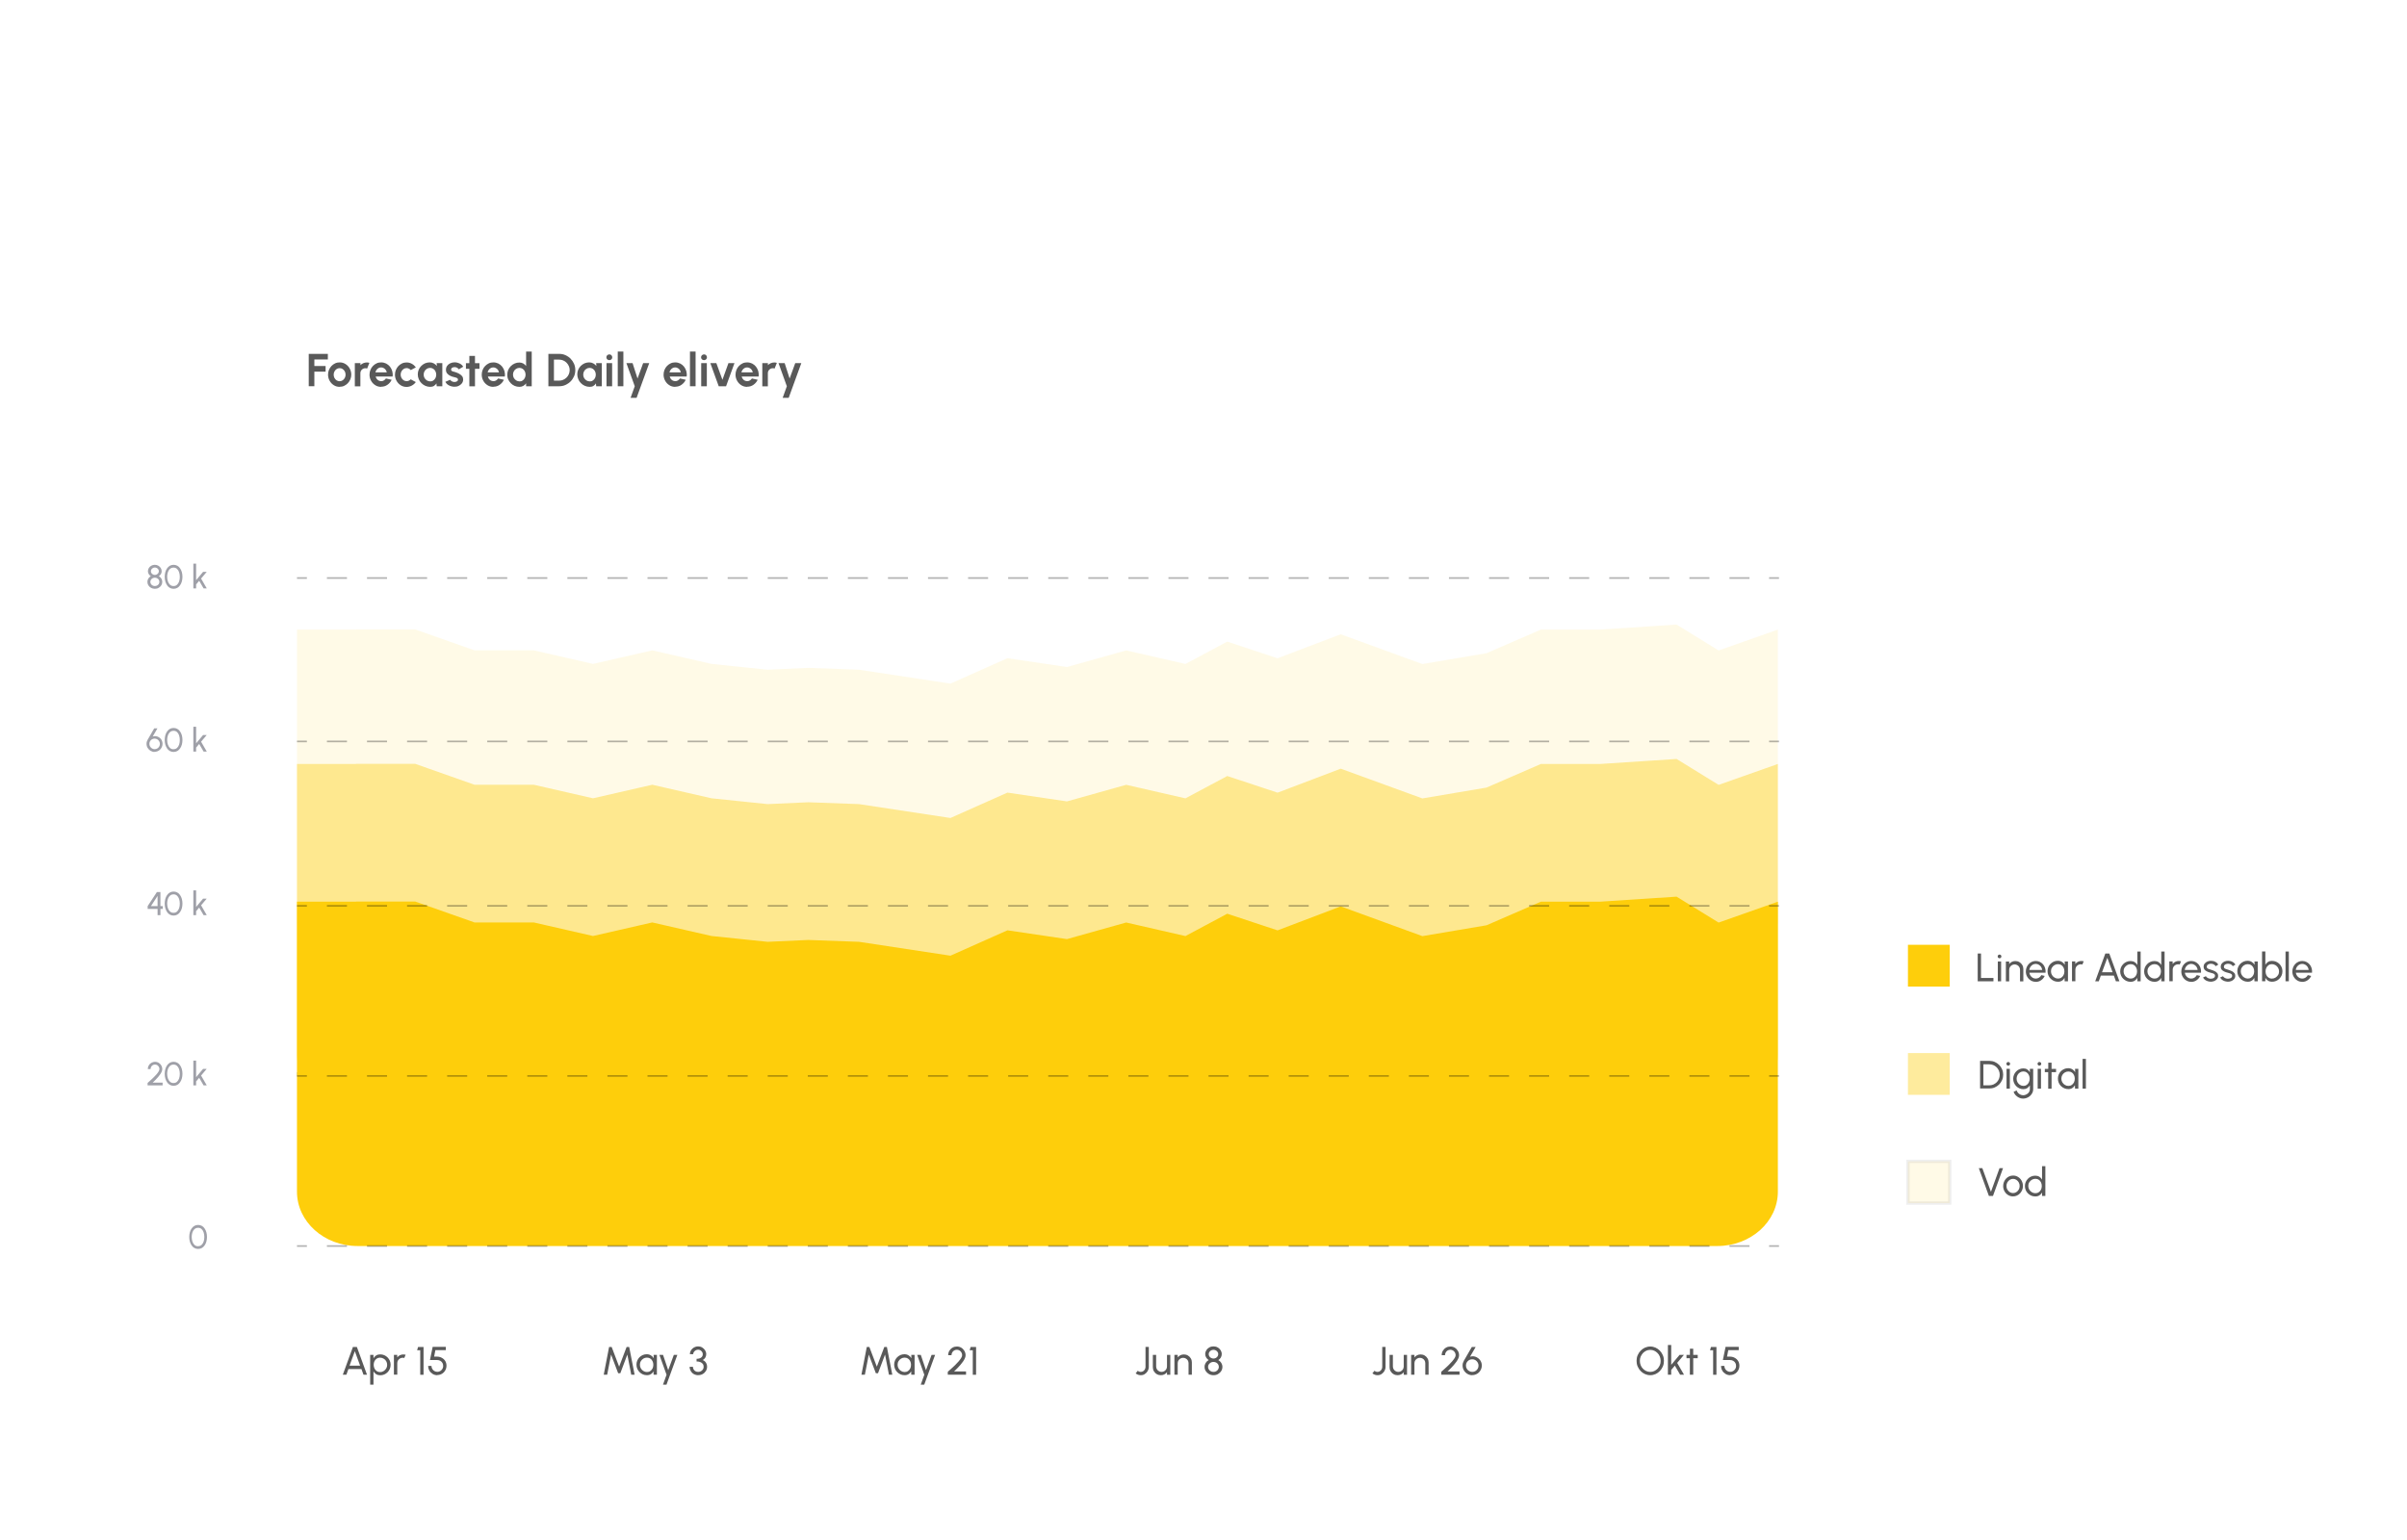 <svg xmlns="http://www.w3.org/2000/svg" xmlns:xlink="http://www.w3.org/1999/xlink" id="Layer_1" data-name="Layer 1" viewBox="0 0 364 233"><defs><style>      .cls-1 {        opacity: .3;      }      .cls-2, .cls-3 {        opacity: .1;      }      .cls-2, .cls-3, .cls-4, .cls-5 {        fill: #fece0b;      }      .cls-6 {        fill: #9fa0a8;      }      .cls-3 {        stroke: #5e5e5e;      }      .cls-3, .cls-7, .cls-8, .cls-9, .cls-10 {        stroke-miterlimit: 10;      }      .cls-3, .cls-8, .cls-9 {        stroke-width: .5px;      }      .cls-4 {        opacity: .4;      }      .cls-7, .cls-8, .cls-9, .cls-10 {        fill: none;      }      .cls-7, .cls-10 {        stroke: #000;        stroke-width: .25px;      }      .cls-11 {        fill: #fff;        filter: url(#drop-shadow-1);      }      .cls-12 {        fill: #595959;      }      .cls-8, .cls-9 {        stroke: #afafaf;      }      .cls-9 {        stroke-dasharray: 3.02 3.02;      }      .cls-10 {        stroke-dasharray: 3.03 3.03;      }    </style><filter id="drop-shadow-1" x="27.2" y="58.26" width="260" height="148" filterUnits="userSpaceOnUse"></filter></defs><rect class="cls-11" x="36.34" y="66.84" width="241.38" height="130.68" rx="9.63" ry="9.63"></rect><g><path class="cls-12" d="M46.69,58.43v-4.9h2.89v.85h-2.04v.99h1.7v.85h-1.7v2.2h-.85Z"></path><path class="cls-12" d="M51.36,58.52c-.32,0-.62-.08-.88-.25-.27-.17-.48-.39-.63-.67-.16-.28-.24-.59-.24-.93,0-.26.05-.5.14-.72s.22-.42.38-.59c.16-.17.35-.3.56-.4.21-.1.44-.14.68-.14.32,0,.62.08.88.25.27.17.48.39.63.67s.24.59.24.93c0,.25-.05.49-.14.71s-.22.42-.38.59c-.16.17-.35.3-.56.4-.21.1-.44.14-.68.14ZM51.36,57.67c.17,0,.32-.05.46-.14.13-.09.24-.21.32-.36.08-.15.12-.31.12-.49s-.04-.35-.12-.5c-.08-.15-.19-.27-.33-.36-.14-.09-.29-.13-.45-.13s-.32.05-.46.14c-.13.09-.24.21-.32.36-.08.15-.12.32-.12.49s.04.35.12.5.19.27.33.36c.14.09.29.13.45.13Z"></path><path class="cls-12" d="M53.66,58.43v-3.5s.85,0,.85,0v.31c.12-.13.26-.23.43-.3.17-.07.34-.11.54-.11.13,0,.26.02.38.06l-.34.86c-.09-.04-.18-.05-.27-.05-.14,0-.26.03-.38.1s-.2.16-.27.27-.1.24-.1.38v1.99h-.85Z"></path><path class="cls-12" d="M57.63,58.52c-.32,0-.62-.08-.88-.25-.27-.17-.48-.39-.63-.67-.16-.28-.24-.59-.24-.93,0-.25.05-.49.14-.72s.22-.42.38-.59c.16-.17.35-.3.56-.4.21-.1.44-.14.68-.14.27,0,.52.06.75.17.23.12.42.27.58.47.16.2.27.43.35.69.07.26.09.53.05.81h-2.56c.03.13.09.25.16.35.07.1.17.19.28.25.11.06.24.09.39.1.15,0,.29-.03.41-.11.12-.07.22-.17.31-.3l.87.2c-.14.31-.36.56-.64.76s-.6.29-.95.29ZM56.77,56.33h1.72c-.03-.14-.08-.27-.16-.38s-.18-.2-.31-.27c-.12-.07-.25-.1-.39-.1s-.27.03-.39.1c-.12.07-.22.16-.3.27-.08.11-.14.24-.17.38Z"></path><path class="cls-12" d="M62.11,57.38l.77.42c-.16.22-.36.4-.61.53-.24.13-.51.2-.79.2-.32,0-.62-.08-.88-.25-.27-.17-.48-.39-.63-.67-.16-.28-.24-.59-.24-.93,0-.26.05-.5.14-.72s.22-.42.38-.59c.16-.17.35-.3.56-.4.21-.1.44-.14.68-.14.29,0,.55.07.79.2.24.13.44.31.61.54l-.77.41c-.08-.09-.18-.17-.29-.22-.11-.05-.22-.08-.34-.08-.17,0-.32.05-.46.14-.13.09-.24.21-.32.36-.08.15-.12.31-.12.49s.04.34.12.49c.08.15.19.27.32.36.14.09.29.14.46.14.12,0,.24-.03.35-.08.11-.05.2-.12.28-.21Z"></path><path class="cls-12" d="M66.04,54.93h.85v3.5h-.85l-.04-.43c-.1.16-.22.28-.38.38s-.34.14-.56.14c-.26,0-.5-.05-.73-.15s-.42-.23-.6-.41-.31-.37-.4-.6c-.1-.23-.15-.47-.15-.73s.05-.48.14-.7c.09-.22.22-.41.39-.58.17-.17.36-.29.57-.39.22-.09.45-.14.7-.14.23,0,.44.05.62.15.18.1.34.23.47.39l-.04-.45ZM65.04,57.7c.18,0,.34-.04.48-.14.14-.09.25-.21.33-.37.08-.16.12-.33.12-.51s-.04-.36-.12-.52c-.08-.16-.19-.28-.33-.37-.14-.09-.3-.14-.48-.14s-.34.05-.49.14c-.15.09-.27.22-.35.37-.09.15-.13.33-.13.51s.04.36.13.51.21.28.36.37c.15.09.31.14.49.14Z"></path><path class="cls-12" d="M68.63,58.5c-.18-.01-.36-.05-.53-.11s-.32-.15-.45-.25c-.13-.11-.23-.24-.3-.38l.72-.31s.07.1.14.15c.06.05.14.1.23.13.09.04.18.05.29.05.09,0,.17-.01.25-.04s.15-.06.2-.11c.05-.05.08-.12.08-.2s-.03-.15-.09-.2-.13-.08-.22-.11-.18-.05-.26-.07c-.22-.04-.43-.11-.62-.21-.19-.09-.34-.21-.46-.36s-.17-.33-.17-.54c0-.23.06-.43.18-.6.12-.17.28-.3.48-.39s.41-.14.64-.14c.28,0,.53.06.76.17s.42.28.55.49l-.67.4c-.03-.06-.08-.11-.14-.16s-.12-.09-.2-.12c-.08-.03-.15-.05-.24-.05-.1,0-.2,0-.29.03-.09.02-.16.06-.21.12s-.08.13-.08.22.03.16.1.2.15.08.25.1.19.05.29.08c.21.07.4.15.58.25.18.1.33.22.44.36.11.14.16.31.16.51,0,.23-.07.42-.2.59-.14.17-.31.3-.52.39s-.44.12-.68.11Z"></path><path class="cls-12" d="M72.51,55.79h-.68v2.65h-.85v-2.65h-.52v-.85h.52v-1.1h.85v1.1h.68v.85Z"></path><path class="cls-12" d="M74.6,58.52c-.32,0-.62-.08-.88-.25-.27-.17-.48-.39-.63-.67-.16-.28-.24-.59-.24-.93,0-.25.05-.49.14-.72s.22-.42.38-.59c.16-.17.35-.3.56-.4.21-.1.44-.14.68-.14.27,0,.52.06.75.17.23.12.42.27.58.47.16.2.27.43.35.69.07.26.09.53.05.81h-2.56c.03.13.09.25.16.35.07.1.17.19.28.25.11.06.24.09.39.1.15,0,.29-.03.41-.11.12-.07.22-.17.31-.3l.87.2c-.14.31-.36.56-.64.76s-.6.29-.95.29ZM73.74,56.33h1.72c-.03-.14-.08-.27-.16-.38s-.18-.2-.31-.27c-.12-.07-.25-.1-.39-.1s-.27.03-.39.1c-.12.07-.22.16-.3.27-.08.11-.14.24-.17.38Z"></path><path class="cls-12" d="M79.56,53.18h.85v5.25h-.85v-.44c-.11.16-.25.28-.42.38-.17.1-.37.15-.59.15-.25,0-.49-.05-.71-.14-.22-.09-.42-.23-.59-.4-.17-.17-.3-.37-.4-.59s-.14-.46-.14-.71.05-.49.14-.71.23-.42.4-.59.36-.3.59-.4.46-.14.71-.14c.22,0,.42.05.59.15.17.1.31.22.42.38v-2.19ZM78.55,57.7c.18,0,.34-.04.48-.14.14-.09.25-.21.33-.37.08-.16.12-.33.12-.51s-.04-.36-.12-.52c-.08-.16-.19-.28-.33-.37-.14-.09-.3-.14-.48-.14s-.34.05-.49.14c-.15.09-.27.22-.35.37-.09.15-.13.33-.13.51s.04.36.13.51.21.28.36.37c.15.09.31.14.49.14Z"></path><path class="cls-12" d="M82.93,58.43v-4.9h1.62c.34,0,.66.06.95.19s.56.3.78.53.4.49.53.78c.13.3.19.61.19.95s-.06.66-.19.95c-.13.29-.3.55-.53.78s-.49.4-.78.53-.61.19-.95.19h-1.62ZM83.78,57.58h.77c.22,0,.42-.04.61-.12.19-.08.36-.2.51-.34.15-.15.26-.31.35-.51.08-.19.13-.4.13-.62s-.04-.43-.13-.62-.2-.36-.35-.51c-.15-.15-.32-.26-.51-.34-.19-.08-.4-.12-.62-.12h-.77v3.19Z"></path><path class="cls-12" d="M90.16,54.93h.85v3.5h-.85l-.04-.43c-.1.16-.22.28-.38.38s-.34.14-.56.14c-.26,0-.5-.05-.73-.15s-.42-.23-.6-.41-.31-.37-.4-.6c-.1-.23-.15-.47-.15-.73s.05-.48.14-.7c.09-.22.22-.41.39-.58.17-.17.36-.29.57-.39.22-.09.45-.14.7-.14.23,0,.44.05.62.15.18.1.34.23.47.39l-.04-.45ZM89.17,57.7c.18,0,.34-.04.48-.14.14-.09.25-.21.33-.37.08-.16.12-.33.12-.51s-.04-.36-.12-.52c-.08-.16-.19-.28-.33-.37-.14-.09-.3-.14-.48-.14s-.34.05-.49.14c-.15.09-.27.22-.35.37-.09.15-.13.33-.13.51s.04.36.13.51.21.28.36.37c.15.09.31.14.49.14Z"></path><path class="cls-12" d="M92.15,54.48c-.13,0-.23-.04-.32-.12-.09-.08-.13-.19-.13-.31s.04-.23.13-.31c.09-.08.19-.13.32-.13s.23.04.31.13c.08.08.13.19.13.31s-.04.23-.13.31-.19.12-.31.12ZM91.72,54.93h.85v3.5h-.85v-3.5Z"></path><path class="cls-12" d="M93.42,58.43v-5.25h.85v5.25h-.85Z"></path><path class="cls-12" d="M97.27,54.93h.91l-1.91,5.25h-.91l.63-1.75-1.26-3.5h.93l.75,2.33.85-2.33Z"></path><path class="cls-12" d="M102.1,58.52c-.32,0-.62-.08-.88-.25-.27-.17-.48-.39-.63-.67-.16-.28-.24-.59-.24-.93,0-.25.05-.49.14-.72s.22-.42.38-.59c.16-.17.35-.3.56-.4.21-.1.44-.14.68-.14.27,0,.52.06.75.17.23.12.42.27.58.47.16.2.27.43.35.69.07.26.09.53.05.81h-2.56c.03.13.09.25.16.35.07.1.17.19.28.25.11.06.24.09.39.1.15,0,.29-.03.41-.11.12-.07.22-.17.31-.3l.87.2c-.14.31-.36.56-.64.76s-.6.29-.95.29ZM101.24,56.33h1.72c-.03-.14-.08-.27-.16-.38s-.18-.2-.31-.27c-.12-.07-.25-.1-.39-.1s-.27.03-.39.1c-.12.07-.22.16-.3.27-.08.11-.14.24-.17.38Z"></path><path class="cls-12" d="M104.34,58.43v-5.25h.85v5.25h-.85Z"></path><path class="cls-12" d="M106.47,54.48c-.13,0-.23-.04-.32-.12-.09-.08-.13-.19-.13-.31s.04-.23.13-.31c.09-.08.19-.13.32-.13s.23.04.31.13c.08.08.13.19.13.31s-.04.23-.13.31-.19.12-.31.12ZM106.04,54.93h.85v3.5h-.85v-3.5Z"></path><path class="cls-12" d="M109.79,58.43h-1.1l-1.27-3.5h.91l.92,2.52.91-2.52h.91l-1.27,3.5Z"></path><path class="cls-12" d="M112.98,58.52c-.32,0-.62-.08-.88-.25-.27-.17-.48-.39-.63-.67-.16-.28-.24-.59-.24-.93,0-.25.05-.49.14-.72s.22-.42.38-.59c.16-.17.35-.3.56-.4.21-.1.44-.14.68-.14.27,0,.52.06.75.17.23.12.42.27.58.47.16.2.27.43.35.69.07.26.09.53.05.81h-2.56c.03.13.09.25.16.35.07.1.17.19.28.25.11.06.24.09.39.1.15,0,.29-.03.41-.11.12-.07.22-.17.31-.3l.87.2c-.14.31-.36.56-.64.76s-.6.29-.95.29ZM112.12,56.33h1.72c-.03-.14-.08-.27-.16-.38s-.18-.2-.31-.27c-.12-.07-.25-.1-.39-.1s-.27.03-.39.1c-.12.07-.22.16-.3.27-.08.11-.14.24-.17.38Z"></path><path class="cls-12" d="M115.28,58.43v-3.5s.85,0,.85,0v.31c.12-.13.26-.23.43-.3.17-.07.34-.11.54-.11.13,0,.26.02.38.06l-.34.86c-.09-.04-.18-.05-.27-.05-.14,0-.26.03-.38.1s-.2.16-.27.27-.1.24-.1.38v1.99h-.85Z"></path><path class="cls-12" d="M120.27,54.93h.91l-1.91,5.25h-.91l.63-1.75-1.26-3.5h.93l.75,2.33.85-2.33Z"></path></g><g><path class="cls-12" d="M299.08,148.44v-4.2h.5v3.7h1.88v.5h-2.38Z"></path><path class="cls-12" d="M302.38,144.96c-.08,0-.15-.03-.2-.08-.05-.05-.08-.12-.08-.2s.03-.14.08-.2c.05-.05.12-.08.2-.08s.14.03.2.08c.05.05.08.12.08.2s-.03.14-.08.2c-.05.05-.12.08-.2.08ZM302.12,145.44h.5v3h-.5v-3Z"></path><path class="cls-12" d="M305.98,146.58v1.87h-.5v-1.75c0-.15-.04-.29-.11-.41-.07-.12-.17-.22-.3-.29-.12-.07-.26-.11-.41-.11s-.29.04-.41.11c-.12.07-.22.17-.3.29-.07.12-.11.26-.11.41v1.75h-.5v-3h.5v.38c.11-.14.24-.25.4-.33s.34-.12.53-.12c.22,0,.43.05.61.16.19.11.33.25.44.44.11.18.16.39.16.61Z"></path><path class="cls-12" d="M307.85,148.52c-.28,0-.53-.07-.75-.21-.23-.14-.41-.33-.54-.57-.14-.24-.2-.5-.2-.79,0-.22.04-.42.12-.62s.19-.36.32-.5c.14-.15.3-.26.48-.34.18-.08.38-.12.58-.12.23,0,.43.05.62.14.19.09.35.22.49.38.14.16.24.35.3.56.07.21.09.44.07.69h-2.45c.02.17.08.32.17.45s.2.24.34.32.29.12.46.12c.18,0,.34-.05.49-.14.15-.09.26-.22.35-.38l.51.12c-.12.27-.3.48-.54.65-.24.17-.51.25-.81.25ZM306.87,146.73h1.96c-.02-.17-.07-.32-.16-.46-.09-.14-.21-.25-.35-.33-.14-.08-.3-.13-.46-.13s-.32.04-.46.12c-.14.08-.25.19-.35.33-.09.14-.15.29-.17.47Z"></path><path class="cls-12" d="M312.23,145.44h.5v3h-.5l-.02-.51c-.09.17-.22.32-.39.42-.17.11-.36.16-.59.16s-.43-.04-.62-.12c-.19-.08-.36-.2-.51-.35-.15-.15-.26-.32-.34-.51-.08-.19-.12-.4-.12-.62s.04-.42.12-.61c.08-.19.19-.36.33-.5.14-.14.31-.25.5-.34.19-.08.39-.12.61-.12.24,0,.44.06.62.17.18.11.32.25.43.43l-.02-.51ZM311.22,148.03c.2,0,.37-.05.51-.15.15-.1.26-.23.34-.39s.12-.35.12-.55-.04-.39-.12-.55c-.08-.16-.19-.3-.34-.39-.14-.1-.32-.15-.51-.15s-.38.05-.54.15c-.16.1-.29.23-.38.39-.1.16-.14.35-.14.55s.05.39.15.55c.1.17.23.3.39.39.16.1.34.15.53.15Z"></path><path class="cls-12" d="M313.34,148.44v-3h.5v.38c.11-.14.24-.25.4-.33s.34-.12.53-.12c.12,0,.23.02.34.04l-.2.5c-.08-.03-.16-.04-.24-.04-.15,0-.29.04-.41.11-.12.07-.22.17-.3.29-.07.12-.11.26-.11.41v1.75h-.5Z"></path><path class="cls-12" d="M318.37,144.24h.61l1.53,4.2h-.53l-.31-.86h-1.97l-.31.86h-.54l1.53-4.2ZM317.88,147.08h1.6l-.8-2.19-.8,2.19Z"></path><path class="cls-12" d="M323.22,143.94h.5v4.5h-.5v-.51c-.1.18-.24.32-.41.43-.17.11-.37.16-.61.16-.22,0-.42-.04-.61-.12-.19-.08-.36-.2-.5-.34-.15-.14-.26-.31-.34-.5s-.12-.39-.12-.61.04-.42.12-.61.2-.36.34-.5c.14-.15.31-.26.5-.34.19-.08.39-.12.61-.12.23,0,.43.05.61.16.17.11.31.25.41.43v-2.01ZM322.21,148.03c.2,0,.37-.05.51-.15.15-.1.26-.23.34-.39s.12-.35.12-.55-.04-.39-.12-.55c-.08-.16-.19-.3-.34-.39-.14-.1-.32-.15-.51-.15s-.38.05-.54.15c-.16.1-.29.23-.39.39-.1.16-.14.35-.14.55s.05.39.15.55c.1.17.23.3.39.39.16.1.34.15.53.15Z"></path><path class="cls-12" d="M326.84,143.94h.5v4.5h-.5v-.51c-.1.18-.24.32-.41.43-.17.11-.37.16-.61.16-.22,0-.42-.04-.61-.12-.19-.08-.36-.2-.5-.34-.15-.14-.26-.31-.34-.5s-.12-.39-.12-.61.04-.42.12-.61.2-.36.34-.5c.14-.15.31-.26.5-.34.19-.08.39-.12.61-.12.23,0,.43.05.61.16.17.11.31.25.41.43v-2.01ZM325.82,148.03c.2,0,.37-.05.51-.15.15-.1.26-.23.34-.39s.12-.35.12-.55-.04-.39-.12-.55c-.08-.16-.19-.3-.34-.39-.14-.1-.32-.15-.51-.15s-.38.05-.54.15c-.16.1-.29.23-.39.39-.1.16-.14.35-.14.55s.05.39.15.55c.1.17.23.3.39.39.16.1.34.15.53.15Z"></path><path class="cls-12" d="M328.06,148.44v-3h.5v.38c.11-.14.24-.25.4-.33s.34-.12.53-.12c.12,0,.23.02.34.04l-.2.5c-.08-.03-.16-.04-.24-.04-.15,0-.29.04-.41.11-.12.07-.22.17-.3.29-.07.12-.11.26-.11.41v1.75h-.5Z"></path><path class="cls-12" d="M331.36,148.52c-.28,0-.53-.07-.75-.21-.23-.14-.41-.33-.54-.57-.14-.24-.2-.5-.2-.79,0-.22.04-.42.12-.62s.19-.36.32-.5c.14-.15.3-.26.48-.34.18-.08.38-.12.58-.12.23,0,.43.05.62.14.19.09.35.22.49.38.14.16.24.35.3.56.07.21.09.44.07.69h-2.45c.02.17.08.32.17.45s.2.24.34.32.29.12.46.12c.18,0,.34-.05.49-.14.15-.09.26-.22.35-.38l.51.12c-.12.27-.3.48-.54.65-.24.17-.51.25-.81.25ZM330.38,146.73h1.96c-.02-.17-.07-.32-.16-.46-.09-.14-.21-.25-.35-.33-.14-.08-.3-.13-.46-.13s-.32.04-.46.12c-.14.08-.25.19-.35.33-.09.14-.15.29-.17.47Z"></path><path class="cls-12" d="M334.28,148.5c-.16,0-.32-.04-.47-.09-.15-.05-.29-.13-.4-.22-.12-.1-.2-.21-.25-.33l.43-.19c.03.07.08.13.16.19.08.06.17.11.27.14.1.04.21.05.31.05s.21-.02.31-.05.17-.08.24-.15c.06-.07.09-.15.09-.24,0-.1-.03-.18-.1-.24-.07-.06-.15-.1-.25-.13s-.2-.06-.31-.09c-.21-.05-.39-.11-.55-.19s-.29-.17-.38-.28c-.09-.11-.14-.26-.14-.43,0-.19.05-.35.16-.48.1-.14.24-.24.41-.32.17-.07.35-.11.54-.11.24,0,.46.05.66.16.2.1.35.24.45.42l-.4.24c-.03-.07-.09-.13-.16-.19-.07-.05-.15-.1-.24-.13-.09-.03-.18-.05-.28-.05-.12,0-.22.01-.33.05-.1.03-.18.08-.24.15-.06.07-.09.15-.09.26s.03.18.1.23c.06.05.15.09.25.12.1.03.22.07.34.11.18.06.35.12.51.2.16.08.29.17.38.29.1.11.14.25.14.42,0,.18-.05.34-.17.48-.11.14-.25.24-.43.31-.18.07-.36.1-.56.1Z"></path><path class="cls-12" d="M336.87,148.5c-.16,0-.32-.04-.47-.09-.15-.05-.29-.13-.4-.22-.12-.1-.2-.21-.25-.33l.43-.19c.03.07.08.13.16.19.08.06.17.11.27.14.1.04.21.05.31.05s.21-.02.31-.05.17-.08.24-.15c.06-.07.09-.15.09-.24,0-.1-.03-.18-.1-.24-.07-.06-.15-.1-.25-.13s-.2-.06-.31-.09c-.21-.05-.39-.11-.55-.19s-.29-.17-.38-.28c-.09-.11-.14-.26-.14-.43,0-.19.05-.35.16-.48.1-.14.24-.24.41-.32.17-.07.35-.11.54-.11.24,0,.46.05.66.16.2.1.35.24.45.42l-.4.24c-.03-.07-.09-.13-.16-.19-.07-.05-.15-.1-.24-.13-.09-.03-.18-.05-.28-.05-.12,0-.22.01-.33.05-.1.03-.18.08-.24.15-.06.07-.09.15-.09.26s.03.18.1.23c.06.05.15.09.25.12.1.03.22.07.34.11.18.06.35.12.51.2.16.08.29.17.38.29.1.11.14.25.14.42,0,.18-.05.34-.17.48-.11.14-.25.24-.43.31-.18.07-.36.1-.56.1Z"></path><path class="cls-12" d="M340.93,145.44h.5v3h-.5l-.02-.51c-.09.17-.22.32-.39.42-.17.11-.36.16-.59.16s-.43-.04-.62-.12c-.19-.08-.36-.2-.51-.35-.15-.15-.26-.32-.34-.51-.08-.19-.12-.4-.12-.62s.04-.42.12-.61c.08-.19.19-.36.33-.5.14-.14.31-.25.5-.34.19-.08.39-.12.61-.12.24,0,.44.06.62.17.18.11.32.25.43.43l-.02-.51ZM339.92,148.03c.2,0,.37-.05.51-.15.15-.1.26-.23.34-.39s.12-.35.12-.55-.04-.39-.12-.55c-.08-.16-.19-.3-.34-.39-.14-.1-.32-.15-.51-.15s-.38.05-.54.15c-.16.1-.29.23-.38.39-.1.16-.14.35-.14.55s.05.39.15.55c.1.17.23.3.39.39.16.1.34.15.53.15Z"></path><path class="cls-12" d="M343.58,145.36c.29,0,.56.07.8.21.24.14.43.33.57.57.14.24.21.5.21.8,0,.22-.04.42-.12.61-.08.19-.2.36-.34.5-.14.15-.31.26-.5.34-.19.08-.4.12-.61.12-.23,0-.43-.05-.6-.16-.17-.11-.31-.25-.41-.43v.51h-.5v-4.5h.5v2.01c.1-.18.24-.32.41-.43.17-.11.37-.16.6-.16ZM343.58,148.03c.2,0,.38-.05.54-.15.16-.1.29-.23.39-.39s.14-.35.14-.55-.05-.39-.15-.55-.23-.3-.39-.39-.34-.15-.53-.15-.37.05-.51.15c-.14.1-.26.23-.34.4s-.12.35-.12.55.04.39.12.55.19.3.34.39c.15.1.32.15.51.15Z"></path><path class="cls-12" d="M345.63,148.44v-4.5h.5v4.5h-.5Z"></path><path class="cls-12" d="M348.15,148.52c-.28,0-.53-.07-.75-.21-.23-.14-.41-.33-.54-.57-.14-.24-.2-.5-.2-.79,0-.22.04-.42.12-.62s.19-.36.32-.5c.14-.15.3-.26.48-.34.18-.08.38-.12.58-.12.23,0,.43.05.62.14.19.09.35.22.49.38.14.16.24.35.3.56.07.21.09.44.07.69h-2.45c.02.17.08.32.17.45s.2.24.34.32.29.12.46.12c.18,0,.34-.05.49-.14.15-.09.26-.22.35-.38l.51.12c-.12.27-.3.48-.54.65-.24.17-.51.25-.81.25ZM347.17,146.73h1.96c-.02-.17-.07-.32-.16-.46-.09-.14-.21-.25-.35-.33-.14-.08-.3-.13-.46-.13s-.32.04-.46.12c-.14.08-.25.19-.35.33-.09.14-.15.29-.17.47Z"></path></g><g><path class="cls-12" d="M299.44,164.68v-4.2h1.39c.29,0,.56.05.82.16.25.11.48.26.67.45.19.19.34.42.45.67s.16.52.16.81-.05.56-.16.81c-.11.25-.26.48-.45.67-.19.19-.42.34-.67.45-.25.11-.53.16-.82.16h-1.39ZM299.94,164.18h.88c.22,0,.43-.04.62-.12.19-.08.36-.2.51-.34.15-.15.26-.32.34-.51.08-.19.12-.4.12-.62s-.04-.43-.12-.62-.2-.36-.34-.51c-.15-.15-.32-.26-.51-.34-.19-.08-.4-.12-.62-.12h-.88v3.19Z"></path><path class="cls-12" d="M303.7,161.2c-.08,0-.15-.03-.2-.08s-.08-.12-.08-.2.03-.14.08-.19.12-.08.2-.08.14.03.2.08c.05.05.08.12.08.19s-.03.14-.08.2-.12.08-.2.08ZM303.44,161.68h.5v3h-.5v-3Z"></path><path class="cls-12" d="M306.97,161.68h.5v3.1c0,.2-.04.38-.13.55s-.2.32-.34.45c-.14.13-.31.23-.49.3-.18.07-.38.11-.58.11s-.41-.05-.6-.14c-.19-.09-.36-.22-.51-.37-.15-.16-.25-.33-.31-.52l.46-.21c.04.14.11.26.21.37.1.11.21.2.35.26.13.06.27.1.41.1.13,0,.26-.02.38-.07s.23-.11.33-.19c.1-.08.18-.18.23-.29.06-.11.09-.23.09-.35v-.6c-.1.17-.24.31-.4.42-.17.11-.36.16-.58.16s-.41-.04-.6-.12c-.19-.08-.35-.2-.49-.34-.14-.14-.25-.31-.33-.5-.08-.19-.12-.39-.12-.61s.04-.42.12-.61c.08-.19.19-.36.33-.5.14-.14.3-.26.49-.34.19-.08.38-.12.6-.12.22,0,.42.05.58.16.17.11.3.25.4.42v-.5ZM305.98,164.27c.19,0,.36-.05.51-.15.14-.1.25-.23.33-.4s.12-.35.12-.54-.04-.38-.12-.55-.19-.3-.33-.4c-.14-.1-.31-.15-.5-.15s-.36.05-.52.15-.28.23-.37.39c-.09.17-.14.35-.14.55s.05.39.14.55c.09.17.22.3.37.39.16.1.33.15.51.15Z"></path><path class="cls-12" d="M308.41,161.2c-.08,0-.15-.03-.2-.08s-.08-.12-.08-.2.03-.14.08-.19.12-.08.2-.08.14.03.2.08c.05.05.08.12.08.19s-.03.14-.08.2-.12.08-.2.08ZM308.15,161.68h.5v3h-.5v-3Z"></path><path class="cls-12" d="M310.93,162.19h-.68v2.5h-.51v-2.5s-.51,0-.51,0v-.5h.52v-.94s.5,0,.5,0v.94h.68v.5Z"></path><path class="cls-12" d="M313.8,161.68h.5v3h-.5l-.02-.51c-.09.17-.22.31-.39.42-.17.11-.36.16-.59.16s-.43-.04-.62-.12c-.19-.08-.36-.2-.51-.34-.15-.15-.26-.32-.34-.51-.08-.19-.12-.4-.12-.62s.04-.42.12-.61c.08-.19.19-.36.33-.5s.31-.25.5-.34c.19-.08.39-.12.61-.12.24,0,.44.06.62.17.18.11.32.25.43.43l-.02-.51ZM312.79,164.27c.2,0,.37-.05.51-.15.15-.1.26-.23.34-.39s.12-.35.12-.55-.04-.39-.12-.55-.19-.3-.34-.39c-.14-.1-.32-.15-.51-.15s-.38.05-.54.15-.29.23-.38.39c-.1.17-.14.35-.14.55s.05.39.15.55c.1.17.23.3.39.39.16.1.34.15.53.15Z"></path><path class="cls-12" d="M314.94,164.68v-4.5h.5v4.5h-.5Z"></path></g><g><path class="cls-12" d="M300.77,180.91l-1.52-4.2h.53l1.3,3.58,1.3-3.58h.53l-1.52,4.2h-.62Z"></path><path class="cls-12" d="M304.42,180.98c-.28,0-.53-.07-.75-.21-.23-.14-.41-.33-.54-.57-.14-.24-.2-.5-.2-.79,0-.22.04-.42.12-.62s.19-.36.32-.5c.14-.15.3-.26.48-.34.18-.08.38-.12.58-.12.28,0,.53.07.75.21.23.14.41.33.54.57s.2.51.2.8c0,.22-.04.42-.12.61-.08.19-.19.36-.32.5-.14.15-.3.26-.48.34-.18.08-.38.12-.58.12ZM304.42,180.48c.19,0,.36-.05.51-.15s.27-.23.36-.39c.09-.16.13-.34.13-.53s-.04-.38-.13-.54c-.09-.16-.21-.29-.36-.39-.15-.1-.32-.15-.5-.15s-.36.05-.51.15c-.15.1-.27.23-.36.39-.09.16-.13.34-.13.54s.04.38.14.54c.09.16.21.29.36.39.15.09.32.14.5.14Z"></path><path class="cls-12" d="M308.81,176.41h.5v4.5h-.5v-.51c-.1.18-.24.32-.41.43-.17.11-.37.16-.61.16-.22,0-.42-.04-.61-.12-.19-.08-.36-.2-.5-.34-.15-.14-.26-.31-.34-.5s-.12-.39-.12-.61.04-.42.12-.61.2-.36.34-.5c.14-.15.31-.26.5-.34.19-.08.39-.12.61-.12.23,0,.43.05.61.16.17.11.31.25.41.43v-2.01ZM307.8,180.5c.2,0,.37-.05.51-.15.15-.1.26-.23.34-.39s.12-.35.12-.55-.04-.39-.12-.55c-.08-.16-.19-.3-.34-.39-.14-.1-.32-.15-.51-.15s-.38.05-.54.15c-.16.1-.29.23-.39.39-.1.16-.14.35-.14.55s.05.39.15.55c.1.17.23.3.39.39.16.1.34.15.53.15Z"></path></g><g><path class="cls-12" d="M53.36,203.76h.61l1.53,4.2h-.53l-.31-.86h-1.97l-.31.86h-.54l1.53-4.2ZM52.86,206.59h1.6l-.8-2.19-.8,2.19Z"></path><path class="cls-12" d="M56.48,209.46h-.5v-4.5h.5v.51c.1-.18.24-.32.41-.43.17-.11.37-.16.61-.16.22,0,.42.04.61.12.19.08.36.2.5.34.14.15.26.31.34.5.08.19.12.39.12.61s-.04.42-.12.62-.2.36-.34.51c-.14.14-.31.26-.5.34-.19.08-.4.12-.61.12-.23,0-.44-.05-.61-.16-.17-.11-.31-.25-.41-.43v2.01ZM57.48,205.37c-.19,0-.36.05-.51.15-.15.1-.26.23-.34.39s-.12.35-.12.55.04.38.12.55.19.3.34.4c.15.1.32.15.51.15s.37-.05.53-.15c.16-.1.29-.23.39-.39s.15-.35.15-.55-.05-.38-.14-.55-.22-.3-.39-.39c-.16-.1-.34-.15-.54-.15Z"></path><path class="cls-12" d="M59.57,207.96v-3h.5v.38c.11-.14.24-.25.4-.33s.34-.12.53-.12c.12,0,.23.02.34.04l-.2.5c-.08-.03-.16-.04-.24-.04-.15,0-.29.04-.41.11-.12.07-.22.17-.3.29-.07.12-.11.26-.11.41v1.75h-.5Z"></path><path class="cls-12" d="M63.55,207.96v-3.7h-.47l.14-.5h.83v4.2h-.5Z"></path><path class="cls-12" d="M66.14,208.03c-.26,0-.5-.06-.71-.19-.21-.13-.38-.29-.5-.51s-.18-.44-.18-.7h.5c0,.16.04.31.12.45s.19.24.32.32.29.12.45.12.31-.04.44-.12.24-.19.32-.32.12-.28.12-.45-.04-.31-.11-.45c-.08-.14-.18-.24-.33-.33-.14-.08-.32-.12-.52-.12h-1.04l.41-1.99h1.99v.5h-1.58l-.19.98h.43c.29,0,.54.07.75.19.22.12.39.29.51.49s.18.44.18.71c0,.19-.04.37-.11.54-.07.17-.17.32-.3.45s-.28.23-.44.3c-.17.07-.35.11-.54.11Z"></path></g><g><path class="cls-12" d="M91.3,207.96l.81-4.2h.39l1.13,2.98,1.13-2.98h.39l.82,4.2h-.51l-.59-3.05-1.06,2.82h-.33l-1.07-2.82-.59,3.05h-.51Z"></path><path class="cls-12" d="M98.84,204.96h.5v3h-.5l-.02-.51c-.09.17-.22.32-.39.42-.17.11-.36.16-.59.16s-.43-.04-.62-.12c-.19-.08-.36-.2-.51-.35-.15-.15-.26-.32-.34-.51-.08-.19-.12-.4-.12-.62s.04-.42.12-.61c.08-.19.19-.36.33-.5.14-.14.31-.25.5-.34.19-.08.39-.12.61-.12.24,0,.44.06.62.17.18.11.32.25.43.43l-.02-.51ZM97.83,207.55c.2,0,.37-.05.51-.15.15-.1.26-.23.34-.39s.12-.35.12-.55-.04-.39-.12-.55c-.08-.16-.19-.3-.34-.39-.14-.1-.32-.15-.51-.15s-.38.05-.54.15c-.16.1-.29.23-.38.39-.1.16-.14.35-.14.55s.05.39.15.55c.1.17.23.3.39.39.16.1.34.15.53.15Z"></path><path class="cls-12" d="M101.9,204.96h.53l-1.64,4.5h-.53l.54-1.5-1.08-3h.55l.78,2.31.85-2.31Z"></path><path class="cls-12" d="M105.6,208.03c-.25,0-.48-.06-.68-.17-.2-.11-.35-.27-.46-.46-.11-.19-.17-.41-.17-.64h.5c0,.14.03.27.1.39.07.12.16.21.28.28.12.07.26.1.43.1.14,0,.27-.04.4-.1.12-.07.22-.16.3-.28.08-.12.11-.25.11-.39,0-.18-.04-.33-.14-.45-.09-.12-.22-.21-.38-.27-.16-.06-.34-.09-.55-.09v-.4c.28,0,.51-.06.68-.18.17-.12.26-.29.26-.52,0-.12-.03-.23-.1-.34-.07-.1-.15-.18-.26-.25-.11-.06-.22-.09-.34-.09s-.24.03-.36.09c-.11.06-.21.14-.28.25-.07.1-.11.21-.11.34h-.5c0-.16.03-.31.1-.46.07-.14.16-.27.28-.38.12-.11.25-.19.4-.25.15-.06.3-.09.47-.09.21,0,.41.05.6.16.18.11.33.25.45.43.11.18.17.38.17.59,0,.19-.05.37-.15.54-.1.16-.23.28-.4.34.15.05.27.13.37.23.1.1.18.23.23.36s.08.28.08.43c0,.23-.06.45-.18.64s-.28.35-.48.46c-.2.12-.42.17-.65.17Z"></path></g><g><path class="cls-12" d="M130.27,207.96l.81-4.2h.39l1.13,2.98,1.13-2.98h.39l.82,4.2h-.51l-.59-3.05-1.06,2.82h-.33l-1.07-2.82-.59,3.05h-.51Z"></path><path class="cls-12" d="M137.81,204.96h.5v3h-.5l-.02-.51c-.09.17-.22.32-.39.42-.17.11-.36.16-.59.16s-.43-.04-.62-.12c-.19-.08-.36-.2-.51-.35-.15-.15-.26-.32-.34-.51-.08-.19-.12-.4-.12-.62s.04-.42.12-.61c.08-.19.19-.36.33-.5.14-.14.31-.25.5-.34.19-.08.39-.12.61-.12.24,0,.44.06.62.17.18.11.32.25.43.43l-.02-.51ZM136.8,207.55c.2,0,.37-.05.51-.15.15-.1.26-.23.34-.39s.12-.35.12-.55-.04-.39-.12-.55c-.08-.16-.19-.3-.34-.39-.14-.1-.32-.15-.51-.15s-.38.05-.54.15c-.16.1-.29.23-.38.39-.1.16-.14.35-.14.55s.05.39.15.55c.1.17.23.3.39.39.16.1.34.15.53.15Z"></path><path class="cls-12" d="M140.88,204.96h.53l-1.64,4.5h-.53l.54-1.5-1.08-3h.55l.78,2.31.85-2.31Z"></path><path class="cls-12" d="M143.33,207.96v-.45c.15-.14.33-.29.52-.46.19-.17.38-.35.58-.54.19-.19.37-.37.53-.56.16-.18.29-.36.39-.52s.15-.31.15-.43c0-.15-.04-.28-.11-.41s-.17-.22-.29-.3c-.12-.07-.25-.11-.4-.11s-.28.04-.41.11c-.12.07-.22.17-.29.3s-.11.26-.11.41h-.5c0-.25.06-.47.18-.67.12-.2.28-.36.48-.47.2-.12.42-.17.66-.17s.46.06.66.18c.2.12.35.28.47.48s.18.42.18.66c0,.14-.03.29-.1.45-.07.16-.16.33-.28.5-.12.17-.25.34-.4.51-.15.17-.31.34-.47.51s-.33.33-.49.48h1.81v.5h-2.71Z"></path><path class="cls-12" d="M147.11,207.96v-3.7h-.47l.14-.5h.83v4.2h-.5Z"></path></g><g><path class="cls-12" d="M172.52,208.03c-.14,0-.28-.02-.41-.07-.13-.05-.26-.12-.37-.21l.32-.39c.06.05.12.09.2.12.08.03.16.05.25.05.13,0,.25-.04.36-.1.11-.07.19-.16.26-.28.06-.11.1-.24.1-.37v-3.03h.5v3.03c0,.22-.06.43-.17.62-.11.19-.26.34-.44.46-.18.12-.39.17-.61.17Z"></path><path class="cls-12" d="M174.34,206.82v-1.86h.5v1.75c0,.15.04.29.11.41.07.12.17.22.3.3s.26.11.41.11.29-.04.41-.11.22-.17.3-.3c.07-.12.11-.26.11-.41v-1.75h.5v3s-.5,0-.5,0v-.38c-.11.14-.24.25-.4.33-.16.08-.34.12-.53.12-.22,0-.43-.05-.61-.16-.19-.11-.33-.26-.44-.44-.11-.18-.16-.39-.16-.62Z"></path><path class="cls-12" d="M180.24,206.09v1.87h-.5v-1.75c0-.15-.04-.29-.11-.41-.07-.12-.17-.22-.3-.29-.12-.07-.26-.11-.41-.11s-.29.04-.41.11c-.12.07-.22.17-.3.29-.07.12-.11.26-.11.41v1.75h-.5v-3h.5v.38c.11-.14.24-.25.4-.33s.34-.12.53-.12c.22,0,.43.05.61.16.19.11.33.25.44.44.11.18.16.39.16.61Z"></path><path class="cls-12" d="M183.51,208.03c-.25,0-.48-.06-.68-.17s-.37-.27-.49-.46c-.12-.19-.18-.4-.18-.63,0-.22.06-.42.17-.6s.26-.32.45-.43c-.15-.1-.27-.22-.37-.38-.1-.16-.15-.33-.15-.52,0-.22.06-.41.17-.59.11-.18.26-.32.45-.42.19-.11.4-.16.63-.16s.44.05.63.16c.19.1.34.25.45.42.11.18.17.37.17.59,0,.19-.05.36-.14.52-.1.16-.22.29-.38.38.19.11.34.25.45.43s.17.38.17.6c0,.23-.06.44-.18.63s-.29.34-.49.46-.43.17-.68.17ZM183.51,207.53c.15,0,.29-.03.41-.1.12-.07.22-.16.29-.28.07-.11.11-.24.11-.38s-.04-.27-.11-.38c-.07-.11-.17-.21-.29-.27s-.26-.1-.41-.1-.29.03-.41.1-.22.16-.3.27c-.07.11-.11.24-.11.38s.04.27.11.38c.07.12.17.21.3.28.12.07.26.1.41.1ZM183.51,205.51c.13,0,.25-.03.36-.09.11-.06.19-.14.26-.24.06-.1.1-.21.1-.33s-.03-.24-.1-.33c-.07-.1-.15-.18-.26-.24-.11-.06-.23-.09-.36-.09s-.25.03-.36.09c-.11.06-.2.14-.26.24-.07.1-.1.21-.1.33s.03.23.1.33c.06.1.15.18.26.24.11.06.23.09.36.09Z"></path></g><g><path class="cls-12" d="M208.32,208.03c-.14,0-.28-.02-.41-.07-.13-.05-.26-.12-.37-.21l.32-.39c.06.05.12.09.2.12.08.03.16.05.25.05.13,0,.25-.04.36-.1.11-.07.19-.16.26-.28.06-.11.1-.24.1-.37v-3.03h.5v3.03c0,.22-.06.43-.17.62-.11.19-.26.34-.44.46-.18.12-.39.17-.61.17Z"></path><path class="cls-12" d="M210.14,206.82v-1.86h.5v1.75c0,.15.04.29.11.41.07.12.17.22.3.3s.26.11.41.11.29-.04.41-.11.22-.17.3-.3c.07-.12.11-.26.11-.41v-1.75h.5v3s-.5,0-.5,0v-.38c-.11.14-.24.25-.4.33-.16.08-.34.12-.53.12-.22,0-.43-.05-.61-.16-.19-.11-.33-.26-.44-.44-.11-.18-.16-.39-.16-.62Z"></path><path class="cls-12" d="M216.04,206.09v1.87h-.5v-1.75c0-.15-.04-.29-.11-.41-.07-.12-.17-.22-.3-.29-.12-.07-.26-.11-.41-.11s-.29.04-.41.11c-.12.07-.22.17-.3.29-.07.12-.11.26-.11.41v1.75h-.5v-3h.5v.38c.11-.14.24-.25.4-.33s.34-.12.53-.12c.22,0,.43.05.61.16.19.11.33.25.44.44.11.18.16.39.16.61Z"></path><path class="cls-12" d="M217.96,207.96v-.45c.15-.14.33-.29.52-.46.19-.17.38-.35.58-.54.19-.19.37-.37.53-.56.16-.18.29-.36.39-.52s.15-.31.15-.43c0-.15-.04-.28-.11-.41s-.17-.22-.29-.3c-.12-.07-.25-.11-.4-.11s-.28.04-.41.11c-.12.07-.22.17-.29.3s-.11.26-.11.41h-.5c0-.25.06-.47.18-.67.12-.2.28-.36.48-.47.2-.12.42-.17.66-.17s.46.06.66.18c.2.12.35.28.47.48s.18.42.18.66c0,.14-.03.29-.1.45-.07.16-.16.33-.28.5-.12.17-.25.34-.4.51-.15.17-.31.34-.47.51s-.33.33-.49.48h1.81v.5h-2.71Z"></path><path class="cls-12" d="M222.64,208.03c-.27,0-.51-.07-.73-.2-.22-.13-.4-.31-.53-.53-.13-.22-.2-.46-.2-.73,0-.15.02-.28.05-.39.04-.11.09-.23.16-.36l1.19-2.06h.58l-.85,1.47c.17-.05.34-.07.51-.06.17.02.33.06.48.14.15.08.29.18.41.3.12.12.21.27.28.43.07.16.1.34.1.53,0,.2-.04.39-.12.57-.08.18-.18.33-.31.46s-.29.24-.47.31c-.18.08-.37.11-.57.11ZM222.64,207.53c.18,0,.35-.04.49-.13.14-.09.26-.21.34-.35.08-.15.12-.3.12-.47s-.04-.33-.13-.48c-.08-.14-.2-.26-.34-.35-.15-.09-.31-.13-.48-.13-.18,0-.35.04-.49.13-.14.09-.26.21-.34.35-.08.14-.12.3-.12.47,0,.18.04.34.13.49.09.14.2.26.35.34.14.08.3.13.47.13Z"></path></g><g><path class="cls-12" d="M249.56,208.03c-.28,0-.55-.06-.8-.17-.25-.11-.47-.27-.66-.47-.19-.2-.34-.43-.45-.69-.11-.26-.16-.54-.16-.84s.05-.58.16-.84c.11-.26.26-.49.45-.69.19-.2.41-.36.66-.47s.52-.17.8-.17.55.06.8.17.47.27.66.47c.19.2.34.43.45.69.11.26.16.54.16.84s-.05.58-.16.84c-.11.26-.26.49-.45.69-.19.2-.41.36-.66.47-.25.11-.52.17-.8.17ZM249.56,207.53c.22,0,.42-.04.61-.13.19-.09.35-.21.5-.36.14-.16.25-.33.34-.53s.12-.42.12-.64-.04-.44-.12-.65-.19-.38-.34-.53c-.14-.15-.31-.27-.5-.36-.19-.09-.39-.13-.61-.13s-.42.04-.61.13c-.19.09-.35.21-.5.36-.14.16-.25.33-.34.53s-.12.42-.12.64.04.45.12.65c.08.2.19.38.34.53.14.15.31.27.5.36.19.09.39.13.61.13Z"></path><path class="cls-12" d="M254.66,207.96h-.58l-.8-1.38-.55.66v.72h-.5v-4.5h.5v3l1.26-1.5h.66l-1.02,1.21,1.04,1.79Z"></path><path class="cls-12" d="M256.74,205.46h-.68v2.5h-.51v-2.5s-.51,0-.51,0v-.5h.52v-.94s.5,0,.5,0v.94h.68v.5Z"></path><path class="cls-12" d="M259.07,207.96v-3.7h-.47l.14-.5h.83v4.2h-.5Z"></path><path class="cls-12" d="M261.66,208.03c-.26,0-.5-.06-.71-.19-.21-.13-.38-.29-.5-.51s-.18-.44-.18-.7h.5c0,.16.04.31.12.45s.19.24.32.32.29.12.45.12.31-.04.44-.12.24-.19.32-.32.12-.28.12-.45-.04-.31-.11-.45c-.08-.14-.18-.24-.33-.33-.14-.08-.32-.12-.52-.12h-1.04l.41-1.99h1.99v.5h-1.58l-.19.98h.43c.29,0,.54.07.75.19.22.12.39.29.51.49s.18.44.18.71c0,.19-.04.37-.11.54-.07.17-.17.32-.3.45s-.28.23-.44.3c-.17.07-.35.11-.54.11Z"></path></g><g><line class="cls-8" x1="44.91" y1="162.46" x2="46.41" y2="162.46"></line><line class="cls-9" x1="49.43" y1="162.46" x2="265.52" y2="162.46"></line><line class="cls-8" x1="267.03" y1="162.46" x2="268.53" y2="162.46"></line></g><path class="cls-6" d="M29.96,188.93c-.21,0-.39-.05-.56-.14s-.31-.22-.42-.39c-.12-.17-.21-.36-.27-.58-.06-.22-.09-.45-.09-.7s.03-.48.09-.71c.06-.22.15-.41.27-.58s.26-.3.42-.39.35-.14.56-.14.39.05.56.14c.17.09.31.22.42.39.12.17.21.36.27.58.06.22.09.46.09.71s-.03.48-.09.7c-.06.22-.15.41-.27.58-.12.17-.26.3-.42.39-.17.09-.35.14-.56.14ZM29.96,188.51c.21,0,.38-.06.52-.19s.25-.3.32-.51c.07-.21.1-.44.1-.69,0-.26-.04-.5-.11-.71s-.18-.38-.32-.5-.31-.18-.52-.18c-.16,0-.3.04-.42.11-.12.08-.22.18-.3.31-.08.13-.14.28-.18.45-.04.17-.06.34-.06.53,0,.25.04.48.11.69.07.21.18.38.32.51.14.13.32.19.52.19Z"></path><g><path class="cls-6" d="M22.32,164.19v-.37c.13-.11.27-.24.43-.39s.32-.29.48-.45c.16-.16.31-.31.44-.46.13-.15.24-.3.32-.44.08-.14.12-.26.12-.36,0-.12-.03-.24-.09-.34-.06-.1-.14-.18-.24-.25-.1-.06-.21-.09-.34-.09s-.24.03-.34.09c-.1.06-.18.14-.24.25-.06.1-.09.22-.09.34h-.42c0-.21.05-.39.15-.56.1-.17.23-.3.4-.39s.35-.15.55-.15.38.05.55.15c.16.1.29.23.39.4s.15.35.15.55c0,.12-.03.24-.08.38-.06.13-.13.27-.23.41s-.21.28-.33.43-.26.29-.4.43c-.14.14-.28.27-.41.4h1.5v.42h-2.26Z"></path><path class="cls-6" d="M26.25,164.25c-.21,0-.39-.05-.56-.14-.17-.09-.31-.22-.42-.39s-.21-.36-.27-.58c-.06-.22-.09-.45-.09-.7s.03-.49.09-.71.15-.41.27-.58.26-.3.42-.39c.17-.09.35-.14.56-.14s.39.05.56.14c.17.09.31.22.42.39.12.17.21.36.27.58s.09.46.09.71-.03.48-.09.7c-.06.22-.15.41-.27.58-.12.17-.26.3-.42.39-.17.09-.35.14-.56.14ZM26.25,163.83c.21,0,.38-.06.52-.19s.25-.3.32-.51c.07-.21.1-.44.1-.69,0-.26-.04-.5-.11-.71s-.18-.38-.32-.5c-.14-.12-.31-.19-.52-.19-.16,0-.3.04-.42.11-.12.08-.22.18-.3.31s-.14.28-.18.45c-.04.17-.06.34-.06.53,0,.25.04.48.11.69.07.21.18.38.32.51.14.13.32.19.52.19Z"></path><path class="cls-6" d="M31.27,164.19h-.48l-.67-1.15-.46.55v.6h-.42v-3.75h.42v2.5l1.05-1.25h.55l-.85,1.01.86,1.49Z"></path></g><g><path class="cls-6" d="M23.83,138.44v-.95h-1.5v-.42l1.4-2.13h.53v2.13h.35v.42h-.35v.95h-.42ZM22.82,137.07h1.01s0-1.54,0-1.54l-1,1.54Z"></path><path class="cls-6" d="M26.25,138.5c-.21,0-.39-.05-.56-.14-.17-.09-.31-.22-.42-.39s-.21-.36-.27-.58c-.06-.22-.09-.45-.09-.7s.03-.49.09-.71.15-.41.27-.58.26-.3.42-.39c.17-.09.35-.14.56-.14s.39.05.56.14c.17.09.31.22.42.39.12.17.21.36.27.58s.09.46.09.71-.03.48-.09.7c-.06.22-.15.41-.27.58-.12.17-.26.3-.42.39-.17.09-.35.14-.56.14ZM26.25,138.08c.21,0,.38-.06.52-.19s.25-.3.32-.51c.07-.21.1-.44.1-.69,0-.26-.04-.5-.11-.71s-.18-.38-.32-.5c-.14-.12-.31-.19-.52-.19-.16,0-.3.04-.42.11-.12.08-.22.18-.3.31s-.14.28-.18.45c-.04.17-.06.34-.06.53,0,.25.04.48.11.69.07.21.18.38.32.51.14.13.32.19.52.19Z"></path><path class="cls-6" d="M31.27,138.44h-.48l-.67-1.15-.46.55v.6h-.42v-3.75h.42v2.5l1.05-1.25h.55l-.85,1.01.86,1.49Z"></path></g><g><path class="cls-6" d="M23.38,113.75c-.22,0-.42-.06-.61-.17-.18-.11-.33-.26-.44-.44s-.17-.39-.17-.61c0-.12.01-.23.04-.33.03-.09.07-.19.13-.3l.99-1.72h.49l-.71,1.23c.14-.04.29-.06.43-.05.14.01.28.05.4.11.13.06.24.15.34.25.1.1.18.22.23.36s.08.28.08.44-.03.33-.1.47c-.06.15-.15.28-.26.39-.11.11-.24.2-.39.26-.15.06-.31.09-.47.09ZM23.38,113.33c.15,0,.29-.04.41-.11.12-.08.22-.17.29-.3.07-.12.1-.25.1-.39s-.04-.28-.11-.4-.17-.22-.29-.29c-.12-.07-.25-.11-.4-.11s-.29.04-.41.11-.21.17-.28.29-.1.25-.1.39c0,.15.04.29.11.41s.17.22.29.29c.12.07.25.11.39.11Z"></path><path class="cls-6" d="M26.25,113.75c-.21,0-.39-.05-.56-.14-.17-.09-.31-.22-.42-.39-.12-.17-.21-.36-.27-.58-.06-.22-.09-.45-.09-.7s.03-.48.09-.71c.06-.22.15-.41.27-.58s.26-.3.42-.39c.17-.09.35-.14.56-.14s.39.05.56.14c.17.09.31.22.42.39.12.17.21.36.27.58.06.22.09.46.09.71s-.03.48-.09.7c-.06.22-.15.41-.27.58-.12.17-.26.3-.42.39-.17.09-.35.14-.56.14ZM26.25,113.33c.21,0,.38-.06.52-.19.14-.13.25-.3.32-.51.07-.21.1-.44.1-.69,0-.26-.04-.5-.11-.71-.07-.21-.18-.38-.32-.5-.14-.12-.31-.18-.52-.18-.16,0-.3.04-.42.11s-.22.18-.3.31-.14.28-.18.45c-.04.17-.06.34-.06.53,0,.25.04.48.11.69.07.21.18.38.32.51.14.13.32.19.52.19Z"></path><path class="cls-6" d="M31.27,113.69h-.48l-.67-1.15-.46.55v.6h-.42v-3.75h.42v2.5l1.05-1.25h.55l-.85,1.01.86,1.49Z"></path></g><g><path class="cls-6" d="M23.42,89.07c-.21,0-.4-.05-.57-.14-.17-.09-.31-.22-.41-.38-.1-.16-.15-.33-.15-.53,0-.18.05-.35.14-.5.09-.15.22-.27.37-.36-.12-.08-.23-.19-.31-.32-.08-.13-.12-.28-.12-.43,0-.18.05-.34.14-.49.09-.15.22-.26.38-.35.16-.09.33-.13.52-.13s.37.04.52.13c.16.09.28.2.38.35.09.15.14.31.14.49,0,.16-.04.3-.12.43-.08.13-.18.24-.31.32.16.09.28.21.38.36.09.15.14.32.14.5,0,.19-.05.37-.15.53s-.24.29-.41.38c-.17.1-.36.14-.57.14ZM23.42,88.65c.13,0,.24-.03.34-.08s.18-.13.25-.23c.06-.1.09-.2.09-.32s-.03-.23-.09-.32c-.06-.09-.14-.17-.25-.23s-.22-.08-.34-.08-.24.03-.34.08c-.1.06-.19.13-.25.23s-.09.2-.09.32.03.22.09.32.14.17.25.23c.1.06.22.08.34.08ZM23.42,86.97c.11,0,.21-.03.3-.08.09-.05.16-.12.22-.2.05-.08.08-.18.08-.28s-.03-.2-.08-.28c-.05-.08-.13-.15-.22-.2-.09-.05-.19-.08-.3-.08s-.21.03-.3.08-.16.12-.22.2c-.05.08-.08.17-.08.28s.03.19.08.28c.05.08.13.15.22.2s.19.08.3.08Z"></path><path class="cls-6" d="M26.25,89.07c-.21,0-.39-.05-.56-.14-.17-.09-.31-.22-.42-.39s-.21-.36-.27-.58c-.06-.22-.09-.45-.09-.7s.03-.49.09-.71.15-.41.27-.58.26-.3.42-.39c.17-.09.35-.14.56-.14s.39.05.56.14c.17.09.31.22.42.39.12.17.21.36.27.58s.09.46.09.71-.03.48-.09.7c-.06.22-.15.41-.27.58-.12.17-.26.3-.42.39-.17.09-.35.14-.56.14ZM26.25,88.65c.21,0,.38-.06.52-.19s.25-.3.32-.51c.07-.21.1-.44.1-.69,0-.26-.04-.5-.11-.71s-.18-.38-.32-.5c-.14-.12-.31-.19-.52-.19-.16,0-.3.04-.42.11-.12.08-.22.18-.3.31s-.14.28-.18.45c-.04.17-.06.34-.06.53,0,.25.04.48.11.69.07.21.18.38.32.51.14.13.32.19.52.19Z"></path><path class="cls-6" d="M31.27,89.01h-.48l-.67-1.15-.46.55v.6h-.42v-3.75h.42v2.5l1.05-1.25h.55l-.85,1.01.86,1.49Z"></path></g><path class="cls-2" d="M53.87,95.24h-8.96v43.86c0,4.55,4.1,8.23,9.15,8.23h205.65c5.05,0,9.15-3.69,9.15-8.23v-43.86l-8.96,3.16-6.36-3.92-11.56.76h-8.96l-8.22,3.57-9.7,1.64-12.35-4.5-9.55,3.63-7.61-2.52-6.32,3.38-8.96-2.05-8.96,2.51-9-1.33-8.62,3.84-13.82-2.1-7.69-.28-6.13.28-8.49-.88-8.96-2.05-8.96,2.05-8.96-2.05h-8.96l-8.96-3.16h-8.96Z"></path><path class="cls-4" d="M53.87,115.57h-8.96v43.86c0,4.55,4.1,8.23,9.15,8.23h205.65c5.05,0,9.15-3.69,9.15-8.23v-43.86l-8.96,3.16-6.36-3.92-11.56.76h-8.96l-8.22,3.57-9.7,1.64-12.35-4.5-9.55,3.63-7.61-2.52-6.32,3.38-8.96-2.05-8.96,2.51-9-1.33-8.62,3.84-13.82-2.1-7.69-.28-6.13.28-8.49-.88-8.96-2.05-8.96,2.05-8.96-2.05h-8.96l-8.96-3.16h-8.96Z"></path><path class="cls-5" d="M53.87,136.4h-8.96v43.86c0,4.55,4.1,8.23,9.15,8.23h205.65c5.05,0,9.15-3.69,9.15-8.23v-43.86l-8.96,3.16-6.36-3.92-11.56.76h-8.96l-8.22,3.57-9.7,1.64-12.35-4.5-9.55,3.63-7.61-2.52-6.32,3.38-8.96-2.05-8.96,2.51-9-1.33-8.62,3.84-13.82-2.1-7.69-.28-6.13.28-8.49-.88-8.96-2.05-8.96,2.05-8.96-2.05h-8.96l-8.96-3.16h-8.96Z"></path><g><g class="cls-1"><g><line class="cls-7" x1="44.91" y1="87.44" x2="46.41" y2="87.44"></line><line class="cls-10" x1="49.44" y1="87.44" x2="266.02" y2="87.44"></line><line class="cls-7" x1="267.53" y1="87.44" x2="269.03" y2="87.44"></line></g></g><g class="cls-1"><g><line class="cls-7" x1="44.91" y1="112.16" x2="46.41" y2="112.16"></line><line class="cls-10" x1="49.44" y1="112.16" x2="266.02" y2="112.16"></line><line class="cls-7" x1="267.53" y1="112.16" x2="269.03" y2="112.16"></line></g></g><g class="cls-1"><g><line class="cls-7" x1="44.91" y1="137.03" x2="46.41" y2="137.03"></line><line class="cls-10" x1="49.44" y1="137.03" x2="266.02" y2="137.03"></line><line class="cls-7" x1="267.53" y1="137.03" x2="269.03" y2="137.03"></line></g></g><g class="cls-1"><g><line class="cls-7" x1="44.91" y1="162.76" x2="46.41" y2="162.76"></line><line class="cls-10" x1="49.44" y1="162.76" x2="266.02" y2="162.76"></line><line class="cls-7" x1="267.53" y1="162.76" x2="269.03" y2="162.76"></line></g></g><g class="cls-1"><g><line class="cls-7" x1="44.91" y1="188.49" x2="46.41" y2="188.49"></line><line class="cls-10" x1="49.44" y1="188.49" x2="266.02" y2="188.49"></line><line class="cls-7" x1="267.53" y1="188.49" x2="269.03" y2="188.49"></line></g></g></g><rect class="cls-5" x="288.53" y="142.92" width="6.32" height="6.32"></rect><rect class="cls-4" x="288.53" y="159.3" width="6.32" height="6.32"></rect><rect class="cls-3" x="288.53" y="175.68" width="6.32" height="6.32"></rect></svg>